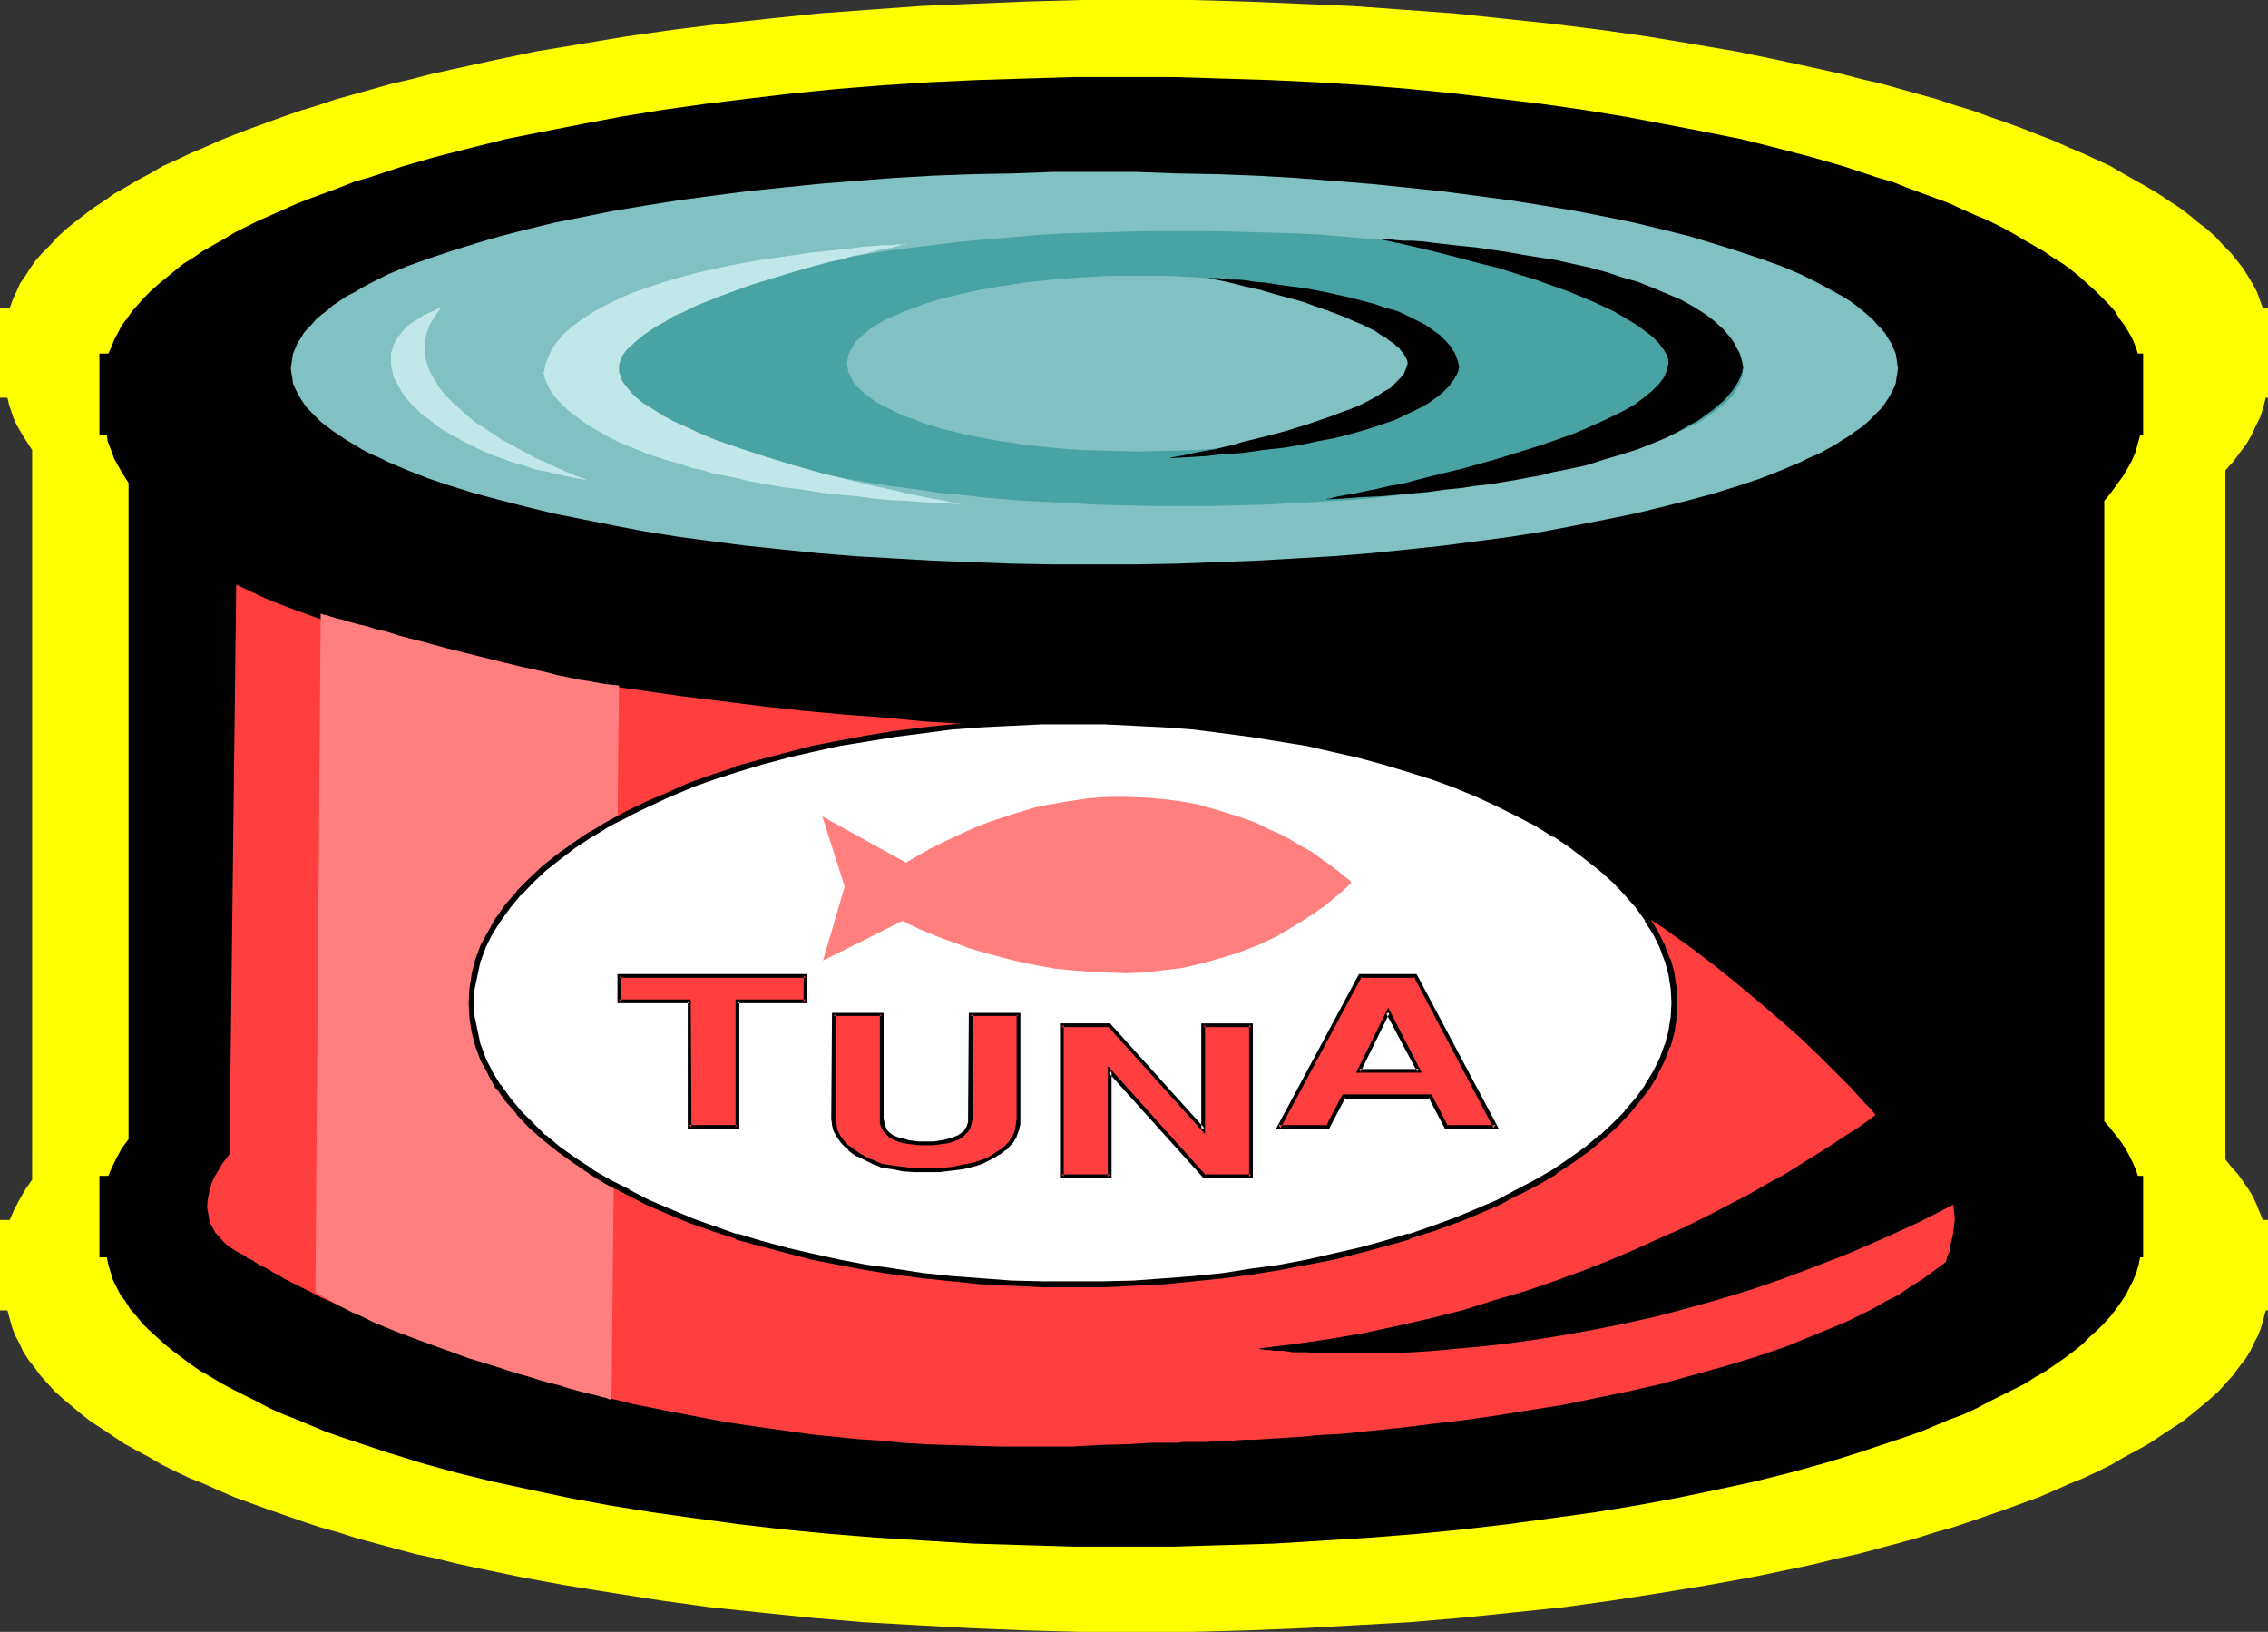 <?xml version="1.0" encoding="UTF-8" standalone="no"?>
<svg
   version="1.0"
   width="129.724mm"
   height="93.342mm"
   id="svg24"
   sodipodi:docname="Tuna Can 1.wmf"
   xmlns:inkscape="http://www.inkscape.org/namespaces/inkscape"
   xmlns:sodipodi="http://sodipodi.sourceforge.net/DTD/sodipodi-0.dtd"
   xmlns="http://www.w3.org/2000/svg"
   xmlns:svg="http://www.w3.org/2000/svg">
  <rect width="100%" height="100%" fill="#333333" stroke="none"/>
  <sodipodi:namedview
     id="namedview24"
     pagecolor="#ffffff"
     bordercolor="#000000"
     borderopacity="0.25"
     inkscape:showpageshadow="2"
     inkscape:pageopacity="0.0"
     inkscape:pagecheckerboard="0"
     inkscape:deskcolor="#d1d1d1"
     inkscape:document-units="mm" />
  <defs
     id="defs1">
    <pattern
       id="WMFhbasepattern"
       patternUnits="userSpaceOnUse"
       width="6"
       height="6"
       x="0"
       y="0" />
  </defs>
  <path
     style="fill:#ffff00;fill-opacity:1;fill-rule:evenodd;stroke:none"
     d="m 489.809,85.975 h 0.485 v -3.879 0 -8.565 -0.162 0 -6.788 h -1.131 l -0.646,-1.778 -0.646,-1.778 -0.97,-1.778 -0.97,-1.616 -1.131,-1.778 -1.293,-1.616 -1.293,-1.616 -1.616,-1.616 -1.616,-1.778 -1.778,-1.616 -1.939,-1.454 -1.939,-1.616 -2.101,-1.616 -2.262,-1.454 -2.424,-1.616 -2.424,-1.454 -2.586,-1.454 -2.586,-1.454 -2.747,-1.616 -5.979,-2.747 -3.07,-1.293 -3.232,-1.454 -3.394,-1.293 -3.232,-1.293 -3.555,-1.293 -3.717,-1.293 -3.555,-1.293 -3.717,-1.131 -3.878,-1.293 -4.04,-1.131 -4.04,-1.131 -4.04,-1.131 -4.202,-0.97 -4.363,-1.131 -4.363,-0.97 -8.888,-1.939 -9.373,-1.939 L 366.024,9.535 356.328,7.919 346.147,6.464 335.804,5.171 325.139,4.04 314.473,2.909 303.484,2.101 292.172,1.293 280.86,0.808 269.225,0.323 257.59,0 h -11.958 -11.797 l -11.797,0.323 -11.474,0.485 -11.474,0.485 -11.15,0.808 -10.989,0.808 -10.827,1.131 -10.504,1.131 -10.342,1.293 -10.181,1.454 -9.696,1.616 -9.696,1.616 -9.211,1.939 -8.888,1.939 -4.363,0.97 -4.363,1.131 -4.202,0.97 -4.04,1.131 -4.04,1.131 -4.04,1.131 -3.878,1.293 -3.717,1.131 -3.717,1.293 -3.555,1.293 -3.555,1.293 -3.394,1.293 -3.232,1.293 -3.232,1.454 -3.07,1.293 -3.07,1.454 -2.909,1.293 -2.747,1.616 -2.747,1.454 -2.424,1.454 -2.586,1.454 -2.262,1.616 -2.262,1.454 -2.101,1.616 -2.101,1.616 -1.778,1.454 -1.778,1.616 -1.616,1.778 L 9.211,54.623 7.757,56.239 6.626,57.855 5.494,59.633 4.363,61.249 3.555,63.027 2.747,64.805 2.101,66.582 H 0 v 19.393 h 1.616 l 0.323,1.454 0.485,1.454 0.485,1.454 0.646,1.454 1.616,2.747 1.778,2.747 V 255.016 l -1.454,2.101 -1.293,2.263 -1.131,2.101 -0.97,2.263 H 0 v 19.555 h 1.616 l 0.485,1.778 0.485,1.778 0.646,1.778 0.97,1.778 0.808,1.778 1.131,1.778 1.293,1.616 1.293,1.778 1.616,1.778 1.454,1.616 1.778,1.616 1.939,1.616 1.939,1.616 2.262,1.778 2.262,1.454 2.424,1.616 2.424,1.616 2.586,1.454 2.747,1.454 2.747,1.616 2.909,1.454 3.07,1.454 3.232,1.293 3.232,1.454 3.394,1.454 3.555,1.293 3.555,1.293 3.717,1.293 3.717,1.293 3.878,1.293 4.04,1.131 4.04,1.293 4.202,1.131 4.202,1.131 4.202,1.131 4.525,0.97 4.525,1.131 4.525,0.97 4.686,0.97 4.686,0.97 9.696,1.778 10.019,1.616 10.342,1.616 10.504,1.454 10.827,1.131 10.989,1.131 11.312,0.97 11.474,0.646 11.635,0.646 11.958,0.485 11.958,0.323 h 12.12 12.282 l 11.958,-0.323 11.958,-0.485 11.635,-0.646 11.474,-0.646 11.312,-0.97 10.989,-1.131 10.827,-1.131 10.504,-1.454 10.342,-1.616 9.858,-1.616 9.858,-1.778 4.686,-0.97 4.686,-0.97 4.525,-0.97 4.525,-1.131 4.525,-0.97 4.202,-1.131 4.202,-1.131 4.202,-1.131 4.04,-1.293 4.04,-1.131 3.878,-1.293 3.717,-1.293 3.717,-1.293 3.555,-1.293 3.555,-1.293 3.394,-1.454 3.232,-1.454 3.232,-1.293 3.07,-1.454 2.909,-1.454 2.747,-1.616 2.747,-1.454 2.586,-1.454 2.424,-1.616 2.424,-1.616 2.262,-1.454 2.262,-1.778 1.939,-1.616 1.939,-1.616 1.778,-1.616 1.454,-1.616 1.616,-1.778 1.293,-1.778 1.293,-1.616 1.131,-1.778 0.808,-1.778 0.97,-1.778 0.646,-1.778 0.485,-1.778 0.485,-1.778 h 0.485 v -3.879 -0.162 0 -8.565 0 0 -6.949 h -1.131 l -0.646,-1.616 -0.646,-1.616 -0.808,-1.778 -0.97,-1.616 -1.131,-1.616 -1.131,-1.616 -1.454,-1.616 -1.293,-1.616 v 0 -149.002 l 1.616,-1.778 1.454,-1.939 1.454,-1.939 1.131,-1.939 0.97,-2.101 0.97,-1.939 0.646,-2.101 z"
     id="path1" />
  <path
     style="fill:#000000;fill-opacity:1;fill-rule:evenodd;stroke:none"
     d="m 462.66,94.055 h 0.646 v -3.555 0 -7.757 0 -6.303 h -1.131 l -0.485,-1.454 -0.646,-1.616 -0.808,-1.454 -0.97,-1.616 -1.131,-1.454 -0.97,-1.616 -1.293,-1.454 -1.454,-1.454 -1.454,-1.454 -1.616,-1.454 -1.616,-1.454 -1.778,-1.454 -1.939,-1.454 -2.101,-1.293 -2.101,-1.454 -2.262,-1.293 -2.262,-1.293 -2.424,-1.454 -2.424,-1.293 -2.586,-1.293 -2.747,-1.131 -2.909,-1.293 -2.747,-1.293 -3.07,-1.131 -3.07,-1.131 -3.07,-1.131 -3.232,-1.293 -3.394,-0.97 -6.787,-2.263 -7.272,-2.101 -7.434,-1.939 -7.757,-1.939 -8.08,-1.616 -8.403,-1.616 -8.565,-1.616 -8.888,-1.454 -9.05,-1.293 -9.373,-1.131 -9.534,-1.131 -9.696,-0.97 -9.858,-0.808 -10.181,-0.646 -10.181,-0.485 -10.504,-0.323 -10.504,-0.323 h -10.666 -10.666 l -10.666,0.323 -10.342,0.323 -10.342,0.485 -10.019,0.646 -10.019,0.808 -9.696,0.97 -9.534,1.131 -9.211,1.131 -9.211,1.293 -8.888,1.454 -8.565,1.616 -8.242,1.616 -8.08,1.616 -7.757,1.939 -7.595,1.939 -7.272,2.101 -6.787,2.263 -3.394,0.97 -3.232,1.293 -3.07,1.131 -3.07,1.131 -2.909,1.131 -2.909,1.293 -2.909,1.293 -2.586,1.131 -2.586,1.293 -2.586,1.293 -2.424,1.454 -2.262,1.293 -2.262,1.293 -2.101,1.454 -2.101,1.293 -1.778,1.454 -1.778,1.454 -1.778,1.454 -1.616,1.454 -1.454,1.454 -1.293,1.454 -1.293,1.454 -1.131,1.616 -1.131,1.454 -0.808,1.616 -0.808,1.454 -0.646,1.616 -0.646,1.454 h -1.939 v 17.615 h 1.616 l 0.162,1.293 0.485,1.293 0.97,2.586 1.454,2.586 1.616,2.586 v 141.891 l -1.454,1.939 -1.131,2.101 -0.97,1.939 -0.808,1.939 h -1.939 v 17.615 h 1.616 l 0.323,1.616 0.485,1.616 0.485,1.616 0.808,1.616 0.808,1.616 1.131,1.454 0.97,1.616 1.293,1.454 1.293,1.616 1.454,1.454 1.616,1.454 1.778,1.616 1.778,1.454 1.939,1.454 1.939,1.454 2.101,1.454 2.262,1.293 2.424,1.454 2.424,1.293 2.586,1.293 2.586,1.293 2.747,1.454 2.909,1.293 2.909,1.131 3.07,1.293 3.07,1.293 3.232,1.131 3.394,1.131 3.394,1.131 3.394,1.131 3.717,1.131 3.555,1.131 7.595,2.101 7.918,1.939 8.242,1.778 8.403,1.778 8.726,1.616 9.05,1.454 9.211,1.293 9.534,1.293 9.696,1.131 10.019,0.97 10.019,0.808 10.504,0.646 10.504,0.646 10.666,0.323 10.827,0.323 h 10.989 10.989 l 10.827,-0.323 10.666,-0.323 10.504,-0.646 10.342,-0.646 10.181,-0.808 9.858,-0.97 9.696,-1.131 9.534,-1.293 9.373,-1.293 8.888,-1.454 8.726,-1.616 8.565,-1.778 8.242,-1.778 7.757,-1.939 7.595,-2.101 3.717,-1.131 3.555,-1.131 3.394,-1.131 3.394,-1.131 3.394,-1.131 3.232,-1.131 3.07,-1.293 3.07,-1.293 3.07,-1.131 2.747,-1.293 2.747,-1.454 2.586,-1.293 2.586,-1.293 2.586,-1.293 2.262,-1.454 2.262,-1.293 2.101,-1.454 2.101,-1.454 1.939,-1.454 1.778,-1.454 1.616,-1.616 1.616,-1.454 1.454,-1.454 1.454,-1.616 1.131,-1.454 1.131,-1.616 0.97,-1.454 0.808,-1.616 0.808,-1.616 0.646,-1.616 0.485,-1.616 0.323,-1.616 h 0.646 v -3.394 -0.162 0 -7.757 0 0 -6.303 h -1.131 l -0.485,-1.454 -0.646,-1.454 -0.808,-1.616 -0.808,-1.454 -0.97,-1.454 -1.131,-1.454 -1.131,-1.454 -1.293,-1.454 V 108.277 l 1.454,-1.778 1.293,-1.778 1.293,-1.778 0.97,-1.616 0.97,-1.778 0.808,-1.939 0.485,-1.778 z"
     id="path2" />
  <path
     style="fill:#82c1c1;fill-opacity:1;fill-rule:evenodd;stroke:none"
     d="m 236.582,122.014 h 9.05 l 8.726,-0.162 8.726,-0.323 8.565,-0.323 8.403,-0.485 8.242,-0.485 8.08,-0.646 7.918,-0.808 7.595,-0.808 7.434,-0.97 7.272,-0.97 7.11,-1.131 6.787,-1.293 6.626,-1.293 6.302,-1.293 5.979,-1.454 5.818,-1.454 5.333,-1.454 5.171,-1.616 4.848,-1.616 4.525,-1.778 4.202,-1.778 1.939,-0.97 1.939,-0.808 1.778,-0.97 1.778,-0.97 1.454,-0.97 1.616,-0.97 1.293,-0.97 1.454,-0.97 1.131,-0.97 1.131,-1.131 0.97,-0.97 0.97,-0.97 0.808,-1.131 0.646,-0.97 0.646,-1.131 0.485,-0.97 0.485,-1.131 0.162,-1.131 0.162,-0.97 0.162,-1.131 -0.162,-1.131 -0.162,-1.131 -0.162,-0.97 -0.485,-1.131 -0.485,-1.131 -0.646,-0.97 -0.646,-1.131 -0.808,-0.97 -0.97,-0.97 -0.97,-1.131 -1.131,-0.97 -1.131,-0.97 -1.454,-1.131 -1.293,-0.97 -1.616,-0.97 -1.454,-0.808 -1.778,-0.97 -1.778,-0.97 -1.939,-0.97 -1.939,-0.97 -4.202,-1.778 -4.525,-1.616 -4.848,-1.616 -5.171,-1.616 -5.333,-1.616 -5.818,-1.454 -5.979,-1.454 -6.302,-1.293 -6.626,-1.293 -6.787,-1.131 -7.11,-1.131 -7.272,-0.97 -7.434,-0.97 -7.595,-0.808 -7.918,-0.808 -8.08,-0.646 -8.242,-0.646 -8.403,-0.485 -8.565,-0.323 -8.726,-0.162 -8.726,-0.323 h -9.05 -8.888 l -8.888,0.323 -8.726,0.162 -8.403,0.323 -8.403,0.485 -8.403,0.646 -7.918,0.646 -7.918,0.808 -7.757,0.808 -7.434,0.97 -7.272,0.97 -7.11,1.131 -6.787,1.131 -6.464,1.293 -6.464,1.293 -5.979,1.454 -5.656,1.454 -5.494,1.616 -5.171,1.616 -4.848,1.616 -4.525,1.616 -4.202,1.778 -1.939,0.97 -1.939,0.97 -1.778,0.97 -1.616,0.97 -1.616,0.808 -1.454,0.97 -1.454,0.97 -1.293,1.131 -1.293,0.97 -1.131,0.97 -0.97,1.131 -0.97,0.97 -0.808,0.97 -0.646,1.131 -0.646,0.97 -0.485,1.131 -0.485,1.131 -0.162,0.97 -0.162,1.131 -0.162,1.131 0.162,1.131 0.162,0.97 0.162,1.131 0.485,1.131 0.485,0.97 0.646,1.131 0.646,0.97 0.808,1.131 0.97,0.97 0.97,0.97 1.131,1.131 1.293,0.97 1.293,0.97 1.454,0.97 1.454,0.97 1.616,0.97 1.616,0.97 1.778,0.97 1.939,0.808 1.939,0.97 4.202,1.778 4.525,1.778 4.848,1.616 5.171,1.616 5.494,1.454 5.656,1.454 5.979,1.454 6.464,1.293 6.464,1.293 6.787,1.293 7.11,1.131 7.272,0.97 7.434,0.97 7.757,0.808 7.918,0.808 7.918,0.646 8.403,0.485 8.403,0.485 8.403,0.323 8.726,0.323 8.888,0.162 z"
     id="path3" />
  <path
     style="fill:#49a3a3;fill-opacity:1;fill-rule:evenodd;stroke:none"
     d="m 255.328,109.408 h 6.302 l 6.141,-0.162 5.979,-0.162 5.979,-0.323 5.979,-0.323 5.818,-0.323 5.656,-0.485 5.333,-0.646 5.494,-0.485 5.171,-0.808 5.171,-0.646 4.848,-0.808 4.848,-0.808 4.525,-0.808 4.363,-0.97 4.363,-0.97 3.878,-0.97 3.878,-1.131 3.555,-1.131 3.394,-1.131 3.232,-1.293 2.909,-1.293 2.747,-1.293 2.424,-1.131 2.101,-1.454 1.939,-1.454 1.616,-1.293 1.454,-1.454 0.97,-1.454 0.808,-1.454 0.485,-1.616 0.162,-1.454 -0.162,-1.616 -0.485,-1.454 -0.808,-1.454 -0.97,-1.454 -1.454,-1.454 -1.616,-1.454 -1.939,-1.293 -2.101,-1.454 -2.424,-1.293 -2.747,-1.293 -2.909,-1.293 -3.232,-1.131 -3.394,-1.131 -3.555,-1.131 -3.878,-1.131 -3.878,-0.97 -4.363,-1.131 -4.363,-0.808 -4.525,-0.97 -4.848,-0.808 -4.848,-0.808 -5.171,-0.646 -5.171,-0.646 -5.494,-0.646 -5.333,-0.485 -5.656,-0.485 -5.818,-0.485 -5.979,-0.323 -5.979,-0.162 -5.979,-0.162 -6.141,-0.162 h -6.302 -6.302 l -6.141,0.162 -6.141,0.162 -5.979,0.162 -5.818,0.323 -5.818,0.485 -5.656,0.485 -5.494,0.485 -5.333,0.646 -5.333,0.646 -5.01,0.646 -5.01,0.808 -4.686,0.808 -4.686,0.97 -4.363,0.808 -4.202,1.131 -4.04,0.97 -3.878,1.131 -3.555,1.131 -3.394,1.131 -3.07,1.131 -3.07,1.293 -2.586,1.293 -2.424,1.293 -2.262,1.454 -1.939,1.293 -1.616,1.454 -1.293,1.454 -1.131,1.454 -0.808,1.454 -0.323,1.454 -0.162,1.616 0.162,1.454 0.323,1.616 0.808,1.454 1.131,1.454 1.293,1.454 1.616,1.293 1.939,1.454 2.262,1.454 2.424,1.131 2.586,1.293 3.07,1.293 3.07,1.293 3.394,1.131 3.555,1.131 3.878,1.131 4.04,0.97 4.202,0.97 4.363,0.97 4.686,0.808 4.686,0.808 5.01,0.808 5.01,0.646 5.333,0.808 5.333,0.485 5.494,0.646 5.656,0.485 5.818,0.323 5.818,0.323 5.979,0.323 6.141,0.162 6.141,0.162 z"
     id="path4" />
  <path
     style="fill:#ff3f3f;fill-opacity:1;fill-rule:evenodd;stroke:none"
     d="m 51.066,126.377 -1.454,123.145 -0.162,0.162 v 0 l -0.162,0.323 -0.162,0.162 -0.646,0.808 -0.646,0.97 -0.646,1.131 -0.808,1.293 -0.646,1.454 -0.485,1.778 -0.323,1.616 -0.162,1.778 0.323,1.778 0.162,0.97 0.323,0.97 0.485,0.808 0.485,0.97 0.808,0.808 0.646,0.808 0.97,0.97 1.131,0.808 1.293,0.808 1.293,0.646 v 0.162 h 0.162 l 0.323,0.162 0.323,0.323 0.485,0.162 0.646,0.323 0.646,0.485 0.808,0.485 0.97,0.485 0.97,0.485 0.97,0.646 1.293,0.646 1.293,0.808 1.293,0.646 1.616,0.808 1.616,0.808 1.616,0.808 1.778,0.97 1.939,0.808 1.939,0.97 2.101,0.97 2.262,0.97 2.262,0.97 2.424,0.97 2.424,0.97 2.586,1.131 2.586,0.97 2.747,1.131 2.909,0.97 2.909,1.131 3.07,0.97 3.07,1.131 3.232,0.97 3.232,1.131 3.394,0.97 3.555,0.97 3.555,0.97 3.555,0.97 3.717,0.97 3.878,0.97 3.878,0.97 4.04,0.808 4.04,0.808 4.202,0.808 4.202,0.808 4.363,0.808 4.363,0.646 4.525,0.646 4.686,0.646 4.525,0.646 4.848,0.485 4.686,0.485 5.01,0.323 4.848,0.485 5.171,0.323 5.01,0.162 5.333,0.162 5.171,0.162 h 5.494 5.333 5.494 l 5.656,-0.323 5.656,-0.162 5.818,-0.323 h 2.101 0.97 2.262 l 1.293,-0.162 h 1.454 1.616 1.778 l 1.939,-0.162 1.939,-0.162 h 2.101 l 2.262,-0.162 h 2.262 l 2.424,-0.162 2.586,-0.162 2.586,-0.162 2.747,-0.162 2.909,-0.323 5.818,-0.323 6.141,-0.646 6.302,-0.646 6.626,-0.808 6.787,-0.808 6.949,-0.97 6.949,-1.131 7.272,-1.131 7.11,-1.454 7.11,-1.454 7.11,-1.616 7.11,-1.939 6.949,-1.939 6.949,-2.101 6.626,-2.263 6.302,-2.586 6.302,-2.586 5.979,-2.909 2.747,-1.616 2.909,-1.454 2.586,-1.778 2.586,-1.616 2.424,-1.778 2.424,-1.778 v 0 l 0.162,-0.162 0.162,-0.485 0.162,-0.808 0.485,-0.97 0.162,-1.293 0.323,-1.293 0.323,-1.454 0.162,-1.454 0.162,-1.616 -0.162,-1.454 -0.162,-1.454 -0.323,-1.293 -0.808,-1.293 -0.97,-0.97 -0.485,-0.323 -0.646,-0.485 -0.808,-0.162 -0.808,-0.162 -0.162,-0.162 v 0 l -0.162,-0.323 -0.323,-0.323 -0.162,-0.485 -0.485,-0.485 -0.485,-0.646 -0.485,-0.808 -0.646,-0.808 -0.646,-0.808 -0.808,-0.97 -0.808,-0.97 -0.808,-1.131 -0.97,-1.131 -1.131,-1.293 -1.131,-1.293 -1.131,-1.293 -1.293,-1.454 -1.293,-1.616 -1.454,-1.454 -1.454,-1.616 -1.454,-1.616 -3.394,-3.394 -3.555,-3.555 -3.878,-3.717 -4.202,-3.717 -4.525,-3.879 -4.848,-4.04 -5.01,-4.04 -5.333,-4.04 -5.656,-4.04 -6.141,-4.04 -6.141,-4.04 -6.626,-4.04 -6.949,-3.879 -7.11,-3.717 -7.595,-3.717 -3.878,-1.778 -3.878,-1.616 -4.04,-1.778 -4.04,-1.616 -4.202,-1.616 -4.202,-1.616 -4.363,-1.454 -4.363,-1.454 -4.525,-1.454 -4.525,-1.293 -4.686,-1.293 -4.686,-1.131 h -1.778 l -0.97,-0.162 h -2.424 -1.616 -1.616 l -1.939,-0.162 h -2.101 l -2.262,-0.162 h -2.424 -2.424 l -2.747,-0.162 -2.747,-0.162 -3.07,-0.162 h -3.07 l -3.232,-0.162 -3.232,-0.162 -3.394,-0.162 -3.555,-0.323 -3.717,-0.162 -3.717,-0.323 -3.878,-0.162 -4.04,-0.323 -8.08,-0.485 -8.242,-0.808 -8.726,-0.646 -8.726,-0.808 -8.888,-0.97 -9.05,-1.131 -9.05,-1.131 -9.05,-1.293 -9.05,-1.293 -8.888,-1.616 -8.726,-1.616 -8.726,-1.778 -8.403,-1.939 -8.08,-1.939 -3.878,-1.131 -3.878,-1.131 -3.717,-1.131 -3.717,-1.131 -3.555,-1.293 -3.555,-1.293 -3.394,-1.293 -3.232,-1.293 -3.07,-1.454 z"
     id="path5" />
  <path
     style="fill:#ff7f7f;fill-opacity:1;fill-rule:evenodd;stroke:none"
     d="m 69.326,132.68 h 0.162 l 0.323,0.162 0.808,0.162 0.97,0.323 1.131,0.323 1.293,0.323 1.616,0.485 1.778,0.485 2.101,0.485 1.939,0.646 2.262,0.485 2.424,0.808 2.424,0.646 2.586,0.646 5.333,1.454 10.989,2.747 5.333,1.293 5.171,1.131 2.424,0.646 2.424,0.485 2.262,0.485 2.101,0.323 1.778,0.323 1.778,0.323 1.616,0.162 1.454,0.162 -1.616,154.335 h -0.162 -0.323 l -0.646,-0.323 -0.808,-0.162 -1.131,-0.323 -1.293,-0.323 -1.454,-0.323 -1.778,-0.485 -1.778,-0.485 -1.939,-0.646 -2.101,-0.485 -2.262,-0.646 -2.424,-0.808 -2.424,-0.646 -5.01,-1.616 -5.333,-1.616 -5.333,-1.939 -5.333,-1.939 -5.171,-1.939 -5.01,-2.101 -2.262,-1.131 -2.262,-0.97 -2.101,-1.131 -2.101,-1.131 -1.778,-0.97 -1.778,-1.131 z"
     id="path6" />
  <path
     style="fill:#ffffff;fill-opacity:1;fill-rule:evenodd;stroke:none"
     d="m 231.896,277.641 h 6.787 l 6.626,-0.323 6.464,-0.323 6.302,-0.485 6.302,-0.808 6.141,-0.808 6.141,-0.97 5.979,-0.97 5.656,-1.293 5.656,-1.293 5.494,-1.454 5.171,-1.616 5.171,-1.778 4.848,-1.778 4.686,-1.939 4.525,-1.939 4.363,-2.101 4.04,-2.263 3.878,-2.263 3.555,-2.424 3.394,-2.424 3.232,-2.586 2.909,-2.586 2.586,-2.747 2.262,-2.747 2.101,-2.747 1.778,-2.909 1.454,-2.909 1.131,-3.071 0.808,-3.071 0.485,-3.071 0.162,-3.071 -0.162,-3.232 -0.485,-3.071 -0.808,-3.071 -1.131,-2.909 -1.454,-3.071 -1.778,-2.747 -2.101,-2.909 -2.262,-2.747 -2.586,-2.747 -2.909,-2.586 -3.232,-2.586 -3.394,-2.424 -3.555,-2.424 -3.878,-2.263 -4.04,-2.263 -4.363,-1.939 -4.525,-2.101 -4.686,-1.939 -4.848,-1.778 -5.171,-1.778 -5.171,-1.454 -5.494,-1.454 -5.656,-1.454 -5.656,-1.131 -5.979,-1.131 -6.141,-0.97 -6.141,-0.808 -6.302,-0.646 -6.302,-0.646 -6.464,-0.323 -6.626,-0.323 h -6.787 -6.626 l -6.626,0.323 -6.464,0.323 -6.464,0.646 -6.302,0.646 -6.141,0.808 -5.979,0.97 -5.979,1.131 -5.818,1.131 -5.494,1.454 -5.494,1.454 -5.333,1.454 -5.01,1.778 -5.01,1.778 -4.686,1.939 -4.525,2.101 -4.202,1.939 -4.202,2.263 -3.878,2.263 -3.555,2.424 -3.394,2.424 -3.07,2.586 -2.909,2.586 -2.586,2.747 -2.262,2.747 -2.101,2.909 -1.778,2.747 -1.454,3.071 -1.131,2.909 -0.808,3.071 -0.485,3.071 -0.162,3.232 0.162,3.071 0.485,3.071 0.808,3.071 1.131,3.071 1.454,2.909 1.778,2.909 2.101,2.747 2.262,2.747 2.586,2.747 2.909,2.586 3.07,2.586 3.394,2.424 3.555,2.424 3.878,2.263 4.202,2.263 4.202,2.101 4.525,1.939 4.686,1.939 5.01,1.778 5.01,1.778 5.333,1.616 5.494,1.454 5.494,1.293 5.818,1.293 5.979,0.97 5.979,0.97 6.141,0.808 6.302,0.808 6.464,0.485 6.464,0.323 6.626,0.323 z"
     id="path7" />
  <path
     style="fill:#000000;fill-opacity:1;fill-rule:evenodd;stroke:none"
     d="m 231.896,278.288 h 6.787 l 6.626,-0.323 v 0 l 6.464,-0.323 6.464,-0.646 6.302,-0.646 6.141,-0.808 v 0 l 5.979,-0.97 5.979,-1.131 5.818,-1.131 5.656,-1.454 v 0 l 5.494,-1.454 5.171,-1.454 v -0.162 l 5.171,-1.616 4.848,-1.778 h 0.162 l 4.686,-1.939 4.525,-1.939 4.202,-2.263 h 0.162 l 4.04,-2.101 3.878,-2.263 v -0.162 l 3.717,-2.424 3.394,-2.424 3.07,-2.586 v 0 l 2.909,-2.586 2.586,-2.747 0.162,-0.162 2.262,-2.747 2.101,-2.747 v 0 l 1.778,-2.909 v -0.162 l 1.454,-2.909 1.131,-3.071 h 0.162 l 0.808,-3.071 v 0 l 0.485,-3.071 v -0.162 l 0.162,-3.071 v -0.162 l -0.162,-3.071 v 0 l -0.485,-3.071 v -0.162 l -0.808,-3.071 h -0.162 l -1.131,-3.071 -1.454,-2.909 v 0 l -1.778,-2.909 v -0.162 l -2.101,-2.747 -2.262,-2.747 -0.162,-0.162 -2.586,-2.586 -2.909,-2.747 v 0 l -3.07,-2.586 -3.394,-2.424 -3.717,-2.424 v 0 l -3.878,-2.263 -4.04,-2.263 h -0.162 l -4.202,-2.101 -4.525,-1.939 -4.686,-2.101 h -0.162 l -4.848,-1.778 -5.171,-1.616 v -0.162 l -5.171,-1.454 -5.494,-1.454 v 0 l -5.656,-1.454 -5.818,-1.131 -5.979,-1.131 -5.979,-0.97 v 0 l -6.141,-0.808 -6.302,-0.646 -6.464,-0.646 -6.464,-0.323 v 0 l -6.626,-0.162 -6.787,-0.162 -6.626,0.162 -6.626,0.162 h -0.162 l -6.464,0.323 -6.302,0.646 -6.302,0.646 -6.141,0.808 h -0.162 l -5.979,0.97 -5.979,1.131 -5.818,1.131 -5.494,1.454 v 0 l -5.494,1.454 -5.333,1.454 v 0.162 l -5.01,1.616 -5.01,1.778 v 0 l -4.686,2.101 -4.525,1.939 -4.363,2.101 v 0 l -4.202,2.263 -3.717,2.263 h -0.162 l -3.555,2.424 -3.394,2.424 -3.232,2.586 v 0 l -2.909,2.747 -2.586,2.586 v 0.162 l -2.424,2.747 -1.939,2.747 -0.162,0.162 -1.616,2.909 v 0 l -1.616,2.909 -1.131,3.071 v 0 l -0.808,3.071 v 0.162 l -0.485,3.071 v 0 l -0.162,3.071 v 0.162 l 0.162,3.071 v 0.162 l 0.485,3.071 v 0 l 0.808,3.071 v 0 l 1.131,3.071 1.616,2.909 v 0.162 l 1.616,2.909 h 0.162 l 1.939,2.747 2.424,2.747 v 0.162 l 2.586,2.747 2.909,2.586 v 0 l 3.232,2.586 3.394,2.424 3.555,2.424 0.162,0.162 3.717,2.263 4.202,2.101 v 0 l 4.363,2.263 4.525,1.939 4.686,1.939 v 0 l 5.01,1.778 5.01,1.616 v 0.162 l 5.333,1.454 5.494,1.454 v 0 l 5.494,1.454 5.818,1.131 5.979,1.131 5.979,0.97 h 0.162 l 6.141,0.808 6.302,0.646 6.302,0.646 6.464,0.323 h 0.162 l 6.626,0.323 h 6.626 v -1.293 h -6.626 l -6.626,-0.162 v 0 l -6.464,-0.485 -6.464,-0.485 -6.141,-0.646 -6.302,-0.97 h 0.162 l -5.979,-0.808 -5.979,-1.131 -5.818,-1.293 -5.656,-1.293 h 0.162 l -5.494,-1.454 -5.333,-1.616 v 0.162 l -5.01,-1.778 -5.01,-1.778 h 0.162 l -4.686,-1.939 -4.525,-1.939 -4.363,-2.263 h 0.162 l -4.202,-2.101 -3.878,-2.263 h 0.162 l -3.717,-2.424 -3.394,-2.424 -3.07,-2.586 v 0.162 l -2.747,-2.747 -2.586,-2.586 v 0 l -2.262,-2.747 -2.101,-2.909 v 0.162 l -1.778,-2.909 v 0 l -1.454,-2.909 -1.131,-3.071 v 0.162 l -0.646,-3.071 v 0 l -0.646,-3.071 v 0.162 l -0.162,-3.232 v 0.162 l 0.162,-3.071 v 0 l 0.646,-3.071 v 0 l 0.646,-3.071 v 0.162 l 1.131,-3.071 1.454,-2.909 v 0 l 1.778,-2.747 v 0 l 2.101,-2.909 2.262,-2.747 v 0.162 l 2.586,-2.747 2.747,-2.586 v 0 l 3.07,-2.424 3.394,-2.586 3.717,-2.424 -0.162,0.162 3.878,-2.424 4.202,-2.101 h -0.162 l 4.363,-2.101 4.525,-2.101 4.686,-1.939 h -0.162 l 5.01,-1.778 5.01,-1.616 v 0 l 5.333,-1.616 5.494,-1.454 h -0.162 l 5.656,-1.293 5.818,-1.293 5.979,-0.97 5.979,-0.97 h -0.162 l 6.302,-0.808 6.141,-0.808 6.464,-0.485 6.464,-0.323 v 0 l 6.626,-0.323 h 6.626 6.787 l 6.626,0.323 h -0.162 l 6.626,0.323 6.302,0.485 6.302,0.808 6.141,0.808 v 0 l 5.979,0.97 5.979,0.97 5.656,1.293 5.656,1.293 v 0 l 5.333,1.454 5.333,1.616 v 0 l 5.171,1.616 4.848,1.778 v 0 l 4.686,1.939 4.525,2.101 4.202,2.101 v 0 l 4.04,2.101 3.878,2.424 v -0.162 l 3.555,2.424 3.394,2.586 3.07,2.424 v 0 l 2.909,2.586 2.586,2.747 -0.162,-0.162 2.424,2.747 2.101,2.909 h -0.162 l 1.778,2.747 v 0 l 1.454,2.909 1.131,3.071 v -0.162 l 0.808,3.071 v 0 l 0.485,3.071 v 0 l 0.162,3.071 v -0.162 l -0.162,3.232 v -0.162 l -0.485,3.071 v 0 l -0.808,3.071 v -0.162 l -1.131,3.071 -1.454,2.909 v 0 l -1.778,2.909 0.162,-0.162 -2.101,2.909 -2.424,2.747 h 0.162 l -2.586,2.586 -2.909,2.747 v -0.162 l -3.07,2.586 -3.394,2.424 -3.555,2.424 v 0 l -3.878,2.263 -4.04,2.101 v 0 l -4.202,2.263 -4.525,1.939 -4.686,1.939 v 0 l -4.848,1.778 -5.171,1.778 v -0.162 l -5.333,1.616 -5.333,1.454 v 0 l -5.656,1.293 -5.656,1.293 -5.979,1.131 -5.979,0.808 v 0 l -6.141,0.97 -6.302,0.646 -6.302,0.485 -6.626,0.485 h 0.162 l -6.626,0.162 h -6.787 z"
     id="path8" />
  <path
     style="fill:#000000;fill-opacity:1;fill-rule:evenodd;stroke:none"
     d="m 411.272,236.432 v 0.162 h -0.162 l -0.162,0.162 -0.323,0.323 -0.323,0.162 -0.485,0.485 -0.485,0.323 -0.646,0.485 -0.485,0.485 -0.808,0.485 -0.808,0.646 -0.808,0.646 -1.939,1.454 -2.262,1.616 -2.586,1.616 -2.909,1.939 -3.07,1.939 -3.394,2.101 -3.555,2.263 -3.878,2.101 -4.202,2.424 -4.363,2.263 -4.686,2.424 -4.848,2.424 -5.171,2.263 -5.333,2.424 -5.656,2.424 -5.818,2.263 -6.141,2.263 -6.141,2.101 -6.626,1.939 -6.626,2.101 -6.949,1.778 -7.11,1.616 -7.434,1.616 -7.434,1.293 -7.757,1.131 -7.918,0.97 h 0.323 l 0.162,0.162 h 0.485 l 0.485,0.162 h 0.485 0.808 l 0.646,0.162 h 0.97 0.97 l 1.131,0.162 1.131,0.162 h 1.293 1.454 l 2.909,0.162 h 3.394 7.757 4.202 l 4.686,-0.162 4.848,-0.323 5.171,-0.485 5.333,-0.485 5.656,-0.646 5.818,-0.808 5.979,-0.97 6.302,-1.131 6.464,-1.293 6.626,-1.454 6.787,-1.778 6.949,-1.939 6.949,-2.101 7.11,-2.424 7.272,-2.747 7.434,-2.909 7.434,-3.232 7.434,-3.394 7.595,-3.879 7.595,-4.04 -18.746,-22.948 z"
     id="path9" />
  <path
     style="fill:#000000;fill-opacity:1;fill-rule:evenodd;stroke:none"
     d="m 298.313,51.714 h 0.485 0.323 0.485 0.646 l 1.293,0.162 1.778,0.162 h 1.939 l 2.424,0.162 2.424,0.323 2.909,0.323 2.909,0.323 3.232,0.323 3.232,0.485 3.394,0.485 3.555,0.646 7.11,1.131 7.272,1.616 3.555,0.97 3.394,1.131 3.394,0.97 3.232,1.293 3.07,1.293 3.07,1.293 2.586,1.454 2.586,1.616 2.101,1.616 1.939,1.778 0.808,0.97 0.808,0.97 0.646,0.97 0.485,0.97 0.646,1.131 0.323,1.131 0.323,1.131 0.162,1.131 v 0 l -0.162,0.162 v 0.485 l -0.162,0.323 -0.162,0.646 -0.323,0.646 -0.323,0.646 -0.485,0.808 -0.646,0.97 -0.808,0.97 -0.97,1.131 -1.131,0.97 -1.293,1.131 -1.616,1.131 -1.778,1.293 -2.101,1.131 -2.262,1.293 -2.586,1.293 -2.747,1.131 -3.232,1.293 -3.555,1.131 -3.878,1.131 -1.939,0.646 -2.101,0.646 -2.262,0.485 -2.424,0.485 -2.424,0.485 -2.424,0.646 -2.747,0.485 -2.586,0.485 -2.909,0.485 -2.909,0.485 -3.07,0.323 -3.07,0.485 -3.394,0.323 -3.394,0.485 -3.394,0.323 -3.717,0.323 -3.717,0.323 -3.878,0.162 -4.04,0.323 -4.04,0.162 v 0 h 0.162 0.323 l 0.323,-0.162 h 0.485 l 0.485,-0.162 1.293,-0.323 1.778,-0.323 1.939,-0.323 2.262,-0.485 2.424,-0.485 2.747,-0.646 2.909,-0.485 2.909,-0.808 3.232,-0.808 3.232,-0.808 3.394,-0.808 6.949,-1.939 6.787,-2.101 3.555,-1.131 3.232,-1.131 3.232,-1.131 3.07,-1.293 2.909,-1.293 2.747,-1.293 2.586,-1.293 2.262,-1.293 1.939,-1.454 1.778,-1.454 1.454,-1.454 1.131,-1.454 0.323,-0.808 0.323,-0.808 0.162,-0.646 0.162,-0.808 v -0.646 l -0.162,-0.646 -0.162,-0.485 -0.323,-0.485 -0.323,-0.646 -0.485,-0.485 -0.485,-0.808 -0.646,-0.646 -0.808,-0.808 -0.97,-0.808 -1.131,-0.808 -1.293,-0.97 -1.616,-0.97 -1.616,-0.97 -1.939,-1.131 -2.101,-0.97 -2.424,-1.131 -2.747,-1.131 -2.747,-1.131 -3.232,-1.131 -3.555,-1.293 -3.717,-1.131 -4.04,-1.293 -4.525,-1.131 -4.848,-1.293 -5.01,-1.293 -2.747,-0.646 -2.747,-0.646 -2.909,-0.646 z"
     id="path10" />
  <path
     style="fill:#c1e8e8;fill-opacity:1;fill-rule:evenodd;stroke:none"
     d="m 196.021,52.684 h -0.485 l -0.323,0.162 h -0.485 -0.646 l -1.293,0.162 h -1.778 l -1.939,0.162 -2.424,0.162 -2.424,0.323 -2.909,0.323 -2.909,0.323 -3.232,0.323 -3.232,0.485 -3.394,0.485 -3.555,0.485 -7.11,1.293 -7.272,1.616 -3.555,0.97 -3.394,0.97 -3.394,1.131 -3.232,1.131 -3.07,1.293 -2.909,1.454 -2.747,1.454 -2.424,1.616 -2.262,1.616 -1.939,1.778 -0.808,0.97 -0.808,0.97 -0.646,0.97 -0.485,0.97 -0.485,1.131 -0.485,1.131 -0.162,0.97 -0.323,1.293 v 0 l 0.162,0.162 v 0.323 l 0.162,0.485 0.162,0.485 0.323,0.808 0.323,0.646 0.485,0.808 0.646,0.97 0.808,0.97 0.97,0.97 1.131,1.131 1.454,1.131 1.454,1.131 1.939,1.293 1.939,1.131 2.262,1.293 2.586,1.293 2.909,1.131 3.07,1.293 3.555,1.131 3.878,1.131 1.939,0.646 2.262,0.485 2.101,0.646 2.424,0.485 2.424,0.485 2.586,0.646 2.586,0.485 2.747,0.485 2.747,0.485 2.909,0.323 3.07,0.485 3.232,0.485 3.232,0.323 3.394,0.323 3.555,0.485 3.555,0.323 3.717,0.162 3.878,0.323 4.04,0.162 4.04,0.323 v 0 h -0.162 -0.323 l -0.323,-0.162 -0.485,-0.162 h -0.485 l -1.293,-0.323 -1.616,-0.323 -2.101,-0.323 -2.262,-0.485 -2.424,-0.485 -2.586,-0.646 -2.909,-0.646 -3.07,-0.646 -3.232,-0.808 -3.232,-0.808 -3.394,-0.808 -6.949,-1.939 -6.787,-2.101 -3.394,-1.131 -3.394,-1.131 -3.232,-1.131 -3.07,-1.293 -2.747,-1.293 -2.909,-1.293 -2.424,-1.293 -2.262,-1.454 -2.101,-1.293 -1.778,-1.454 -1.293,-1.454 -1.131,-1.454 -0.485,-0.808 -0.162,-0.808 -0.323,-0.646 v -0.808 -0.646 l 0.162,-0.646 0.162,-0.485 0.162,-0.485 0.323,-0.646 0.485,-0.646 0.485,-0.646 0.808,-0.646 0.808,-0.808 0.97,-0.808 0.97,-0.808 1.454,-0.97 1.454,-0.97 1.778,-0.97 1.778,-1.131 2.262,-0.97 2.262,-1.131 2.747,-1.131 2.909,-1.131 3.07,-1.131 3.555,-1.293 3.717,-1.131 4.202,-1.293 4.363,-1.293 4.848,-1.293 2.424,-0.485 2.586,-0.808 2.747,-0.485 2.909,-0.808 2.747,-0.485 z"
     id="path11" />
  <path
     style="fill:#82c1c1;fill-opacity:1;fill-rule:evenodd;stroke:none"
     d="m 246.117,97.611 6.464,-0.162 6.302,-0.162 5.979,-0.485 5.818,-0.646 5.494,-0.808 2.586,-0.485 2.586,-0.485 2.586,-0.485 2.262,-0.646 2.262,-0.485 2.262,-0.646 2.101,-0.646 1.939,-0.808 1.939,-0.646 1.778,-0.808 1.616,-0.808 1.454,-0.808 1.454,-0.646 1.293,-0.97 1.131,-0.808 0.97,-0.97 0.808,-0.808 0.646,-0.97 0.646,-0.97 0.323,-0.97 0.323,-0.97 v -0.97 -0.97 l -0.323,-0.97 -0.323,-0.97 -0.646,-0.808 -0.646,-0.97 -0.808,-0.97 -0.97,-0.808 -1.131,-0.97 -1.293,-0.808 -1.454,-0.808 -1.454,-0.808 -1.616,-0.646 -1.778,-0.808 -1.939,-0.646 -1.939,-0.808 -2.101,-0.646 -2.262,-0.646 -2.262,-0.485 -2.262,-0.646 -2.586,-0.485 -2.586,-0.485 -2.586,-0.485 -5.494,-0.808 -5.818,-0.646 -5.979,-0.485 -6.302,-0.323 h -6.464 -6.464 l -6.141,0.323 -5.979,0.485 -5.979,0.646 -5.333,0.808 -2.747,0.485 -2.586,0.485 -2.424,0.485 -2.424,0.646 -2.262,0.485 -2.101,0.646 -2.101,0.646 -1.939,0.808 -1.939,0.646 -1.778,0.808 -1.616,0.646 -1.616,0.808 -1.293,0.808 -1.293,0.808 -1.131,0.97 -0.97,0.808 -0.97,0.97 -0.646,0.97 -0.485,0.808 -0.485,0.97 -0.162,0.97 -0.162,0.97 0.162,0.97 0.162,0.97 0.485,0.97 0.485,0.97 0.646,0.97 0.97,0.808 0.97,0.97 1.131,0.808 1.293,0.97 1.293,0.646 1.616,0.808 1.616,0.808 1.778,0.808 1.939,0.646 1.939,0.808 2.101,0.646 2.101,0.646 2.262,0.485 2.424,0.646 2.424,0.485 2.586,0.485 2.747,0.485 5.333,0.808 5.979,0.646 5.979,0.485 6.141,0.162 z"
     id="path12" />
  <path
     style="fill:#c1e8e8;fill-opacity:1;fill-rule:evenodd;stroke:none"
     d="m 95.505,66.421 v 0 l -0.162,0.162 -0.646,0.162 -0.646,0.323 -1.131,0.485 -1.131,0.485 -1.293,0.808 -1.293,0.808 -1.293,0.97 -1.131,1.293 -0.97,1.293 -0.808,1.454 -0.162,0.808 -0.323,0.808 v 0.97 0.97 0.97 l 0.323,0.97 0.162,1.131 0.485,0.97 0.646,1.131 0.646,1.293 v 0 l 0.162,0.162 0.162,0.162 0.162,0.323 0.485,0.646 0.808,0.97 1.131,1.131 0.646,0.646 0.646,0.646 0.808,0.646 0.97,0.646 0.97,0.808 0.97,0.808 1.293,0.808 1.131,0.646 1.454,0.808 1.454,0.808 1.616,0.808 1.616,0.808 1.778,0.808 1.939,0.808 1.939,0.646 2.101,0.808 2.424,0.646 2.262,0.808 2.586,0.485 2.747,0.646 2.747,0.646 2.909,0.485 -0.162,-0.162 -0.323,-0.162 -0.646,-0.162 -0.97,-0.323 -0.97,-0.485 -1.293,-0.485 -1.454,-0.646 -1.454,-0.646 -1.616,-0.808 -1.939,-0.808 -1.778,-0.97 -1.778,-0.97 -3.878,-2.101 -3.878,-2.586 -1.778,-1.131 -1.778,-1.454 -1.616,-1.454 -1.616,-1.454 -1.454,-1.454 -1.293,-1.616 -0.97,-1.616 -0.97,-1.616 -0.646,-1.616 -0.485,-1.778 -0.162,-1.778 0.162,-1.778 0.323,-1.778 0.646,-1.778 1.131,-1.778 0.646,-0.97 z"
     id="path13" />
  <path
     style="fill:#000000;fill-opacity:1;fill-rule:evenodd;stroke:none"
     d="m 261.145,60.118 h 0.646 0.646 0.97 l 1.131,0.162 1.454,0.162 h 1.616 l 1.778,0.162 1.939,0.323 2.101,0.162 2.101,0.323 2.262,0.323 4.848,0.646 4.848,0.97 5.01,1.131 4.848,1.293 2.262,0.808 2.424,0.646 2.101,0.97 1.939,0.97 1.939,0.97 1.616,1.131 1.616,1.131 1.293,1.293 1.131,1.293 0.808,1.293 0.646,1.616 0.323,1.454 v 0.162 l -0.162,0.323 v 0.323 l -0.162,0.323 -0.162,0.485 -0.323,0.485 -0.323,0.646 -0.485,0.485 -0.485,0.808 -0.646,0.646 -0.808,0.808 -0.97,0.808 -1.131,0.808 -1.131,0.808 -1.454,0.808 -1.616,0.808 -1.778,0.808 -1.939,0.97 -2.262,0.808 -2.424,0.808 -2.586,0.808 -2.909,0.808 -3.07,0.808 -3.555,0.646 -3.717,0.808 -3.878,0.646 -4.363,0.485 -4.525,0.646 -5.01,0.323 -2.586,0.323 -2.586,0.162 -2.909,0.162 -2.747,0.162 h 0.162 l 0.323,-0.162 0.808,-0.162 0.97,-0.162 0.97,-0.162 1.454,-0.323 1.454,-0.323 1.778,-0.323 1.939,-0.323 1.939,-0.485 2.101,-0.485 2.101,-0.646 4.686,-1.131 4.848,-1.293 4.686,-1.454 4.686,-1.616 2.101,-0.808 2.262,-0.808 1.939,-0.808 1.939,-0.97 1.778,-0.97 1.454,-0.97 1.454,-0.808 1.131,-1.131 0.97,-0.97 0.808,-0.97 0.485,-1.131 0.323,-0.97 v -0.485 l -0.162,-0.485 -0.323,-0.646 -0.485,-0.808 -0.485,-0.485 -0.323,-0.485 -0.646,-0.485 -0.646,-0.646 -0.808,-0.485 -0.97,-0.808 -0.97,-0.485 -1.131,-0.808 -1.293,-0.646 -1.616,-0.808 -1.616,-0.646 -1.778,-0.808 -2.101,-0.808 -2.101,-0.808 -2.424,-0.808 -2.586,-0.97 -2.909,-0.808 -3.07,-0.808 -3.232,-0.97 -3.555,-0.808 -3.878,-0.97 z"
     id="path14" />
  <path
     style="fill:#ff7f7f;fill-opacity:1;fill-rule:evenodd;stroke:none"
     d="m 292.172,190.858 -0.162,-0.162 -0.162,-0.323 -0.646,-0.485 -0.808,-0.646 -0.97,-0.808 -1.293,-0.97 -1.293,-0.97 -1.616,-1.131 -1.778,-1.293 -2.101,-1.131 -2.101,-1.293 -2.424,-1.293 -2.586,-1.131 -2.586,-1.293 -3.07,-1.131 -3.07,-0.97 -3.232,-0.97 -3.394,-0.97 -3.555,-0.646 -3.717,-0.485 -3.878,-0.323 -4.04,-0.162 h -4.202 l -4.363,0.323 -4.363,0.646 -4.686,0.808 -2.262,0.485 -4.848,1.454 -2.424,0.808 -2.424,0.808 -2.586,0.97 -2.586,1.131 -2.424,1.131 -2.747,1.293 -2.586,1.293 -2.586,1.454 -2.747,1.616 -18.099,-10.02 4.848,15.191 -4.686,15.999 17.13,-8.565 v 0 h 0.162 l 0.162,0.162 h 0.162 l 0.808,0.485 1.131,0.485 1.293,0.646 1.616,0.646 1.939,0.808 2.101,0.808 2.262,0.808 2.586,0.97 2.747,0.808 2.909,0.808 3.07,0.808 3.232,0.808 3.394,0.646 3.555,0.646 3.555,0.323 3.878,0.323 3.717,0.162 4.04,0.162 4.04,-0.162 4.04,-0.485 4.04,-0.485 4.202,-0.97 4.04,-1.131 4.202,-1.293 4.202,-1.616 4.04,-1.939 4.04,-2.424 2.101,-1.293 1.939,-1.293 2.101,-1.454 1.939,-1.616 1.939,-1.616 z"
     id="path15" />
  <path
     style="fill:#ff3f3f;fill-opacity:1;fill-rule:evenodd;stroke:none"
     d="m 174.205,210.898 v 5.656 h -14.867 v 27.15 h -10.342 v -27.15 h -15.19 v -5.656 z"
     id="path16" />
  <path
     style="fill:#000000;fill-opacity:1;fill-rule:evenodd;stroke:none"
     d="m 174.205,211.382 -0.485,-0.485 v 5.656 l 0.485,-0.485 h -15.19 v 27.635 l 0.323,-0.485 h -10.342 l 0.485,0.485 -0.162,-27.635 h -15.514 l 0.485,0.485 v -5.656 l -0.485,0.485 h 40.4 l 0.323,-0.808 h -41.046 v 6.303 h 15.514 l -0.323,-0.323 v 27.473 h 11.15 v -27.473 l -0.485,0.323 h 15.19 v -6.303 z"
     id="path17" />
  <path
     style="fill:#ff3f3f;fill-opacity:1;fill-rule:evenodd;stroke:none"
     d="m 220.099,219.301 v 22.625 1.131 l -0.323,1.131 -0.485,1.293 -0.808,1.454 -0.485,0.485 -0.646,0.808 -0.808,0.485 -0.808,0.646 -0.97,0.646 -1.293,0.646 -1.293,0.485 -1.454,0.485 -2.424,0.646 -2.586,0.485 -2.586,0.162 -2.747,0.162 -2.586,-0.162 -2.586,-0.162 -2.424,-0.323 -2.101,-0.485 -1.454,-0.485 -1.454,-0.646 -1.131,-0.646 -1.131,-0.646 -0.97,-0.485 -0.97,-0.808 -0.646,-0.485 -0.646,-0.808 -0.97,-1.293 -0.646,-1.293 -0.323,-1.293 -0.162,-1.131 V 219.301 h 10.342 v 22.625 l 0.162,0.808 0.323,0.97 0.485,0.808 0.323,0.485 0.485,0.323 0.485,0.323 0.646,0.485 0.808,0.323 0.808,0.162 1.131,0.323 1.131,0.162 h 1.293 l 1.616,0.162 1.454,-0.162 h 1.293 l 1.131,-0.162 0.97,-0.323 0.97,-0.162 0.808,-0.323 0.646,-0.485 0.485,-0.323 0.485,-0.323 0.323,-0.485 0.646,-0.808 0.323,-0.97 v -0.808 -22.625 z"
     id="path18" />
  <path
     style="fill:#000000;fill-opacity:1;fill-rule:evenodd;stroke:none"
     d="m 220.099,219.624 -0.323,-0.323 v 22.625 l -0.162,1.131 v -0.162 l -0.162,1.293 v 0 l -0.485,1.293 v -0.162 l -0.808,1.293 h 0.162 l -0.646,0.646 -0.646,0.646 v 0 l -0.646,0.646 v -0.162 l -0.97,0.646 -0.97,0.646 v 0 l -1.131,0.646 -1.293,0.485 v 0 l -1.454,0.485 -2.424,0.485 v 0 l -2.424,0.485 -2.747,0.323 h 0.162 -2.747 -2.586 v 0 l -2.424,-0.323 -2.424,-0.323 -2.262,-0.323 v 0 l -1.454,-0.646 h 0.162 l -1.454,-0.485 -1.131,-0.646 -1.131,-0.646 v 0 l -0.97,-0.646 -0.808,-0.646 v 0 l -0.808,-0.485 h 0.162 l -0.646,-0.646 v 0 l -0.97,-1.293 v 0 l -0.646,-1.293 v 0 l -0.162,-1.293 v 0.162 l -0.162,-1.293 v 0.162 -22.625 l -0.485,0.323 h 10.342 l -0.323,-0.323 v 22.625 0.808 0.162 l 0.323,0.97 0.485,0.808 0.485,0.485 0.485,0.485 0.485,0.485 h 0.162 l 0.646,0.323 0.808,0.323 v 0 l 0.97,0.323 0.97,0.162 v 0 l 1.293,0.162 v 0 l 1.293,0.162 h 1.616 1.454 l 1.293,-0.162 v 0 l 1.131,-0.162 h 0.162 l 0.97,-0.162 0.808,-0.323 h 0.162 l 0.808,-0.323 v 0 l 0.646,-0.323 v 0 l 0.646,-0.485 v 0 l 0.485,-0.485 0.323,-0.323 0.162,-0.162 0.485,-0.808 0.323,-1.131 0.162,-0.808 V 219.301 l -0.485,0.323 h 10.342 l 0.485,-0.646 h -11.15 l -0.162,22.948 v 0 0.646 0 l -0.323,0.97 0.162,-0.162 -0.646,0.808 h 0.162 l -0.485,0.485 -0.485,0.323 h 0.162 l -0.646,0.323 h 0.162 l -0.808,0.323 v 0 l -0.808,0.323 h 0.162 l -0.808,0.162 -1.131,0.323 v 0 l -1.131,0.162 h 0.162 l -1.293,0.162 h -1.454 -1.616 l -1.293,-0.162 v 0 l -1.131,-0.162 h 0.162 l -1.131,-0.323 -0.97,-0.162 h 0.162 l -0.808,-0.323 -0.646,-0.323 v 0 l -0.485,-0.323 v 0 l -0.323,-0.323 -0.485,-0.485 0.162,0.162 -0.485,-0.97 v 0.162 l -0.162,-0.97 v 0 l -0.162,-0.646 v 0 -22.948 H 179.861 l -0.162,22.948 v 0 l 0.162,1.131 v 0.162 l 0.323,1.293 0.808,1.454 0.97,1.293 v 0 l 0.646,0.646 v 0 l 0.808,0.646 v 0.162 l 0.808,0.646 0.97,0.646 h 0.162 l 0.97,0.485 1.293,0.646 1.293,0.646 h 0.162 l 1.454,0.646 v 0 l 2.262,0.323 2.424,0.485 2.424,0.162 h 0.162 2.586 2.747 v 0 l 2.586,-0.323 2.586,-0.323 v 0 l 2.586,-0.646 1.454,-0.485 v 0 l 1.293,-0.646 1.293,-0.646 v 0 l 0.97,-0.646 0.97,-0.485 v -0.162 l 0.646,-0.485 h 0.162 l 0.646,-0.808 0.646,-0.646 0.808,-1.293 v -0.162 l 0.485,-1.293 v 0 l 0.323,-1.293 v 0 -1.131 -22.948 z"
     id="path19" />
  <path
     style="fill:#ff3f3f;fill-opacity:1;fill-rule:evenodd;stroke:none"
     d="m 239.653,221.564 20.523,22.625 V 221.564 h 10.342 V 254.37 H 260.337 L 239.976,231.583 V 254.37 h -10.504 v -32.806 z"
     id="path20" />
  <path
     style="fill:#000000;fill-opacity:1;fill-rule:evenodd;stroke:none"
     d="m 239.653,222.049 -0.162,-0.162 21.008,23.271 V 221.564 l -0.323,0.485 h 10.342 l -0.485,-0.485 V 254.37 l 0.485,-0.485 h -10.181 l 0.323,0.162 -21.17,-23.595 V 254.37 l 0.485,-0.485 h -10.504 l 0.485,0.485 v -32.806 l -0.485,0.485 h 10.181 l 0.323,-0.808 h -10.827 v 33.453 h 11.15 v -23.11 l -0.646,0.323 20.523,22.787 h 10.666 v -33.453 h -11.15 v 22.948 l 0.646,-0.323 -20.362,-22.625 z"
     id="path21" />
  <path
     style="fill:#ff3f3f;fill-opacity:1;fill-rule:evenodd;stroke:none"
     d="m 293.788,231.422 h 12.928 l -6.626,-12.605 z m 29.411,12.282 h -10.504 l -3.555,-6.626 h -18.584 l -3.555,6.626 h -10.504 l 17.614,-32.806 h 11.797 z"
     id="path22" />
  <path
     style="fill:#000000;fill-opacity:1;fill-rule:evenodd;stroke:none"
     d="m 293.142,231.907 h 14.221 l -7.272,-14.06 -6.949,14.06 0.97,-0.162 6.302,-12.767 h -0.808 l 6.787,12.767 0.323,-0.646 h -12.928 l 0.323,0.646 z"
     id="path23" />
  <path
     style="fill:#000000;fill-opacity:1;fill-rule:evenodd;stroke:none"
     d="m 322.876,243.866 0.323,-0.646 h -10.504 l 0.323,0.162 -3.555,-6.788 h -19.23 l -3.555,6.788 0.323,-0.162 h -10.504 l 0.323,0.646 17.614,-32.806 -0.323,0.323 h 11.797 l -0.323,-0.323 17.291,32.806 1.131,0.162 -17.776,-33.453 h -12.443 l -17.938,33.453 h 11.474 l 3.555,-6.788 -0.323,0.323 h 18.584 l -0.323,-0.323 3.555,6.788 h 11.635 z"
     id="path24" />
</svg>
